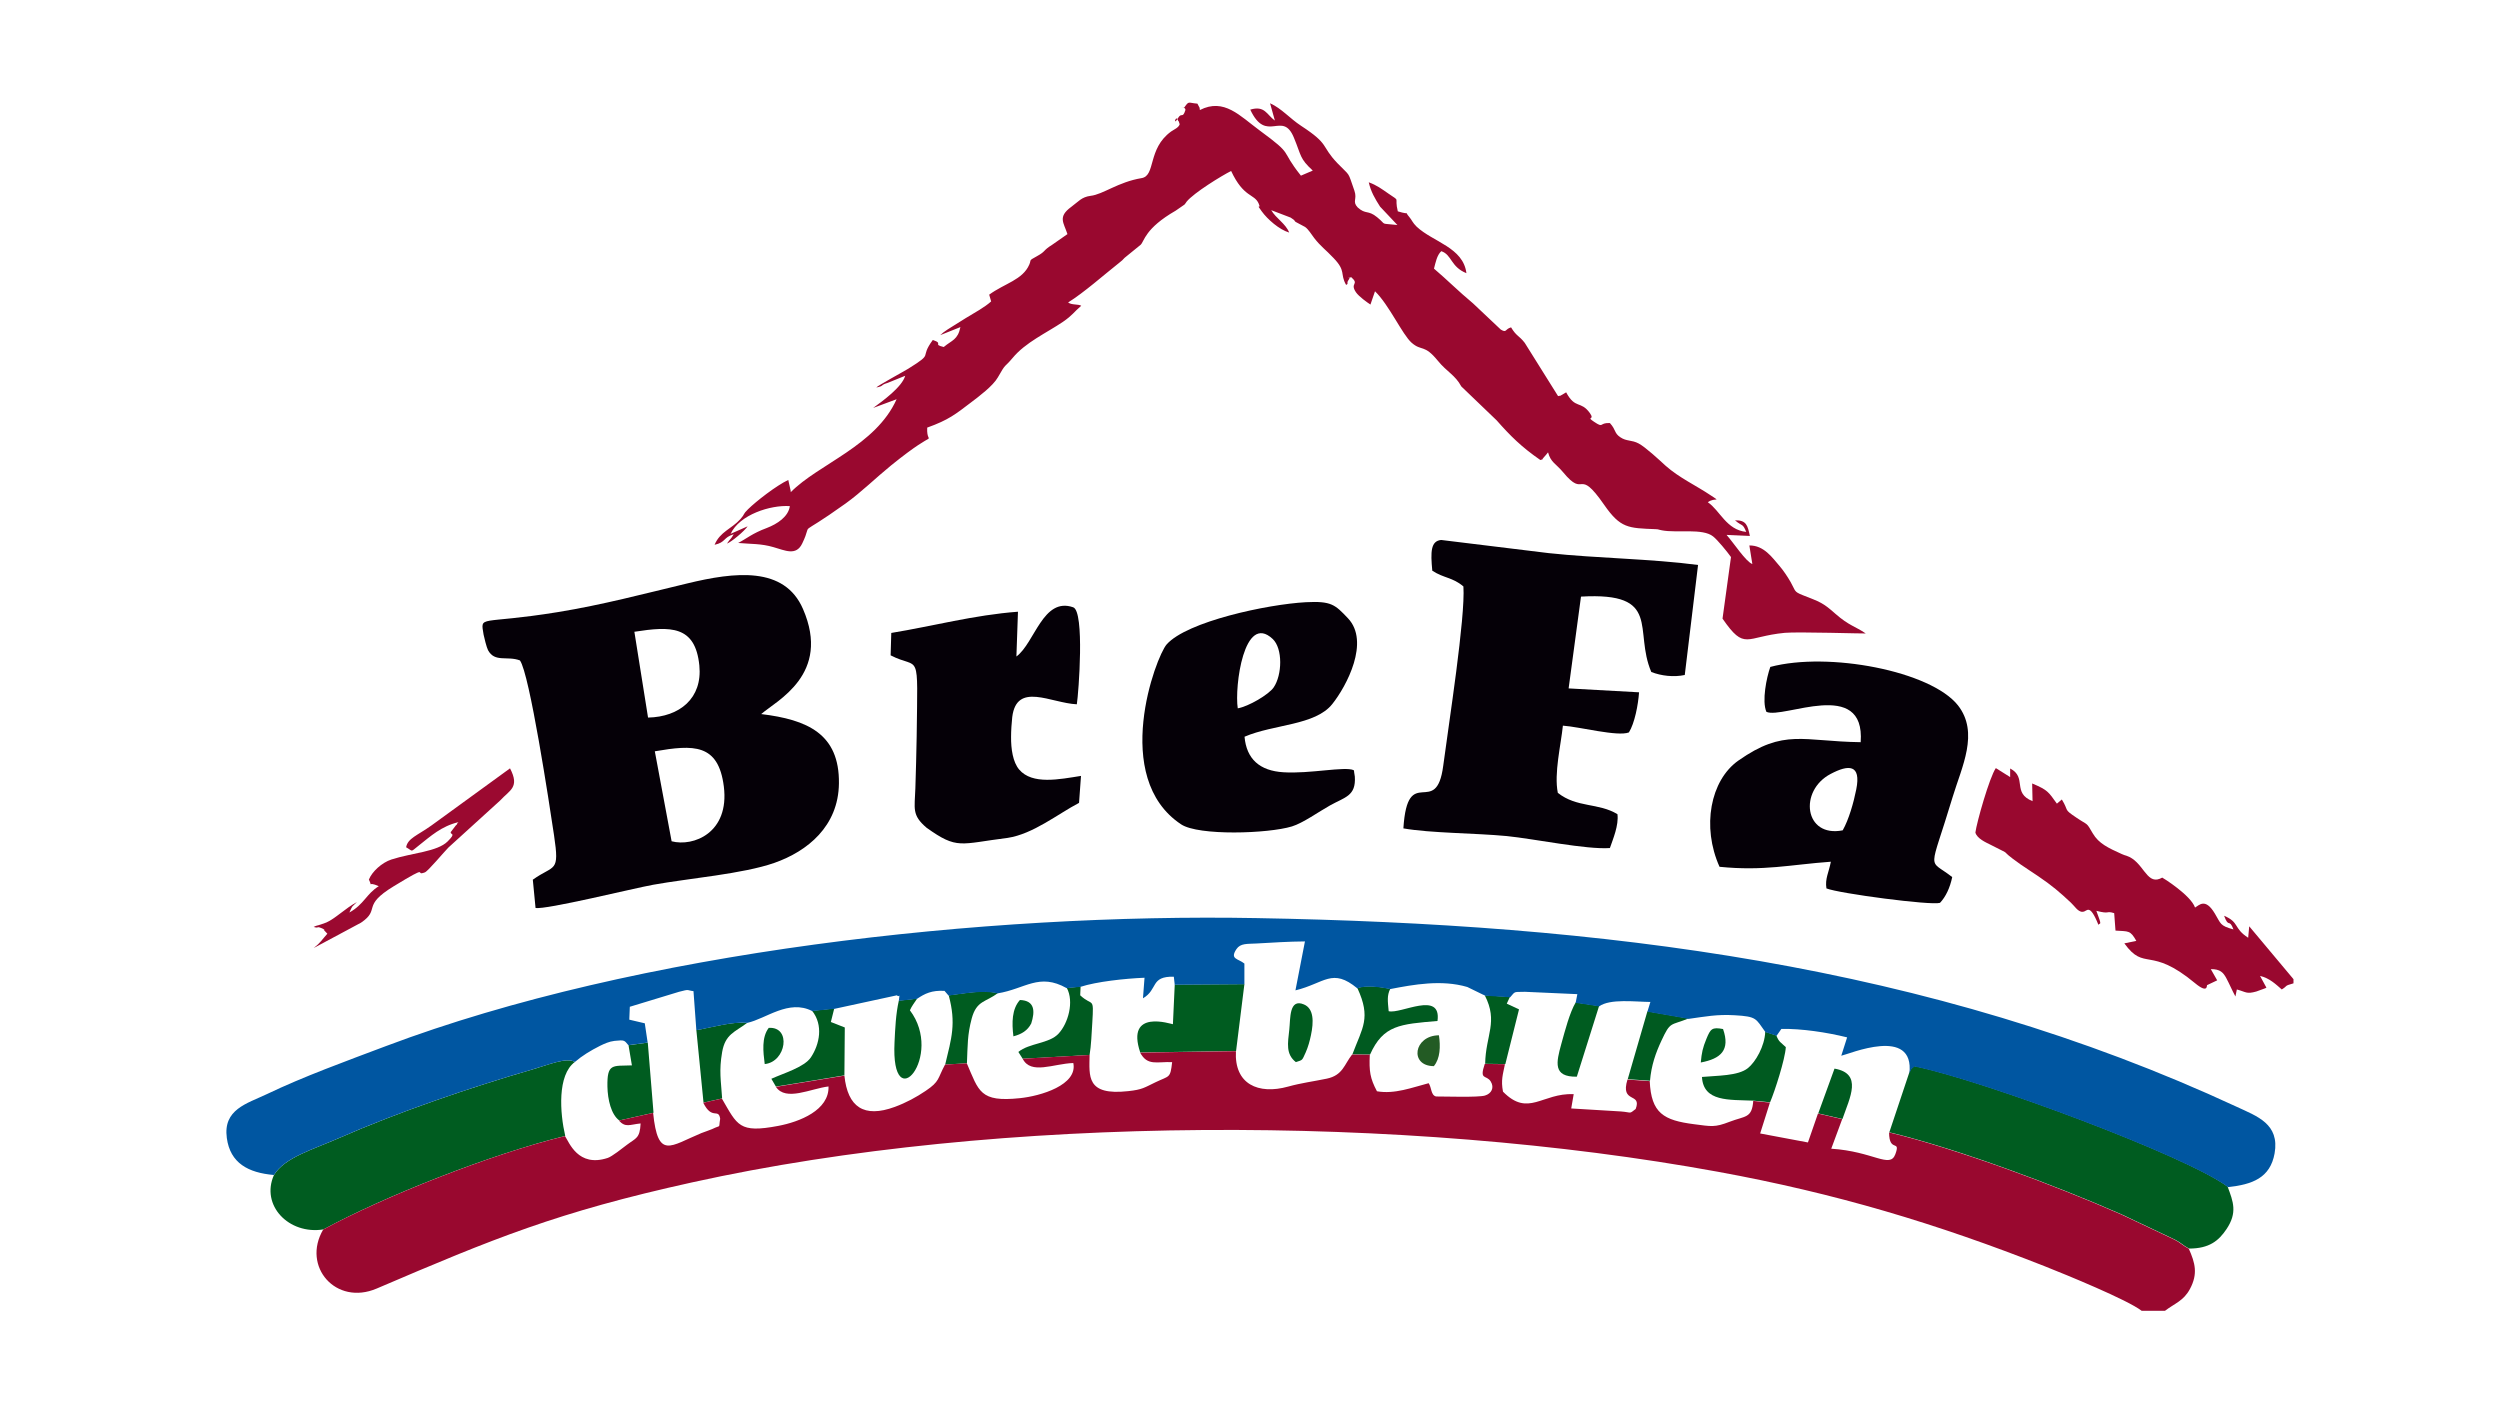 <?xml version="1.0" encoding="UTF-8"?>
<svg xmlns="http://www.w3.org/2000/svg" xmlns:xlink="http://www.w3.org/1999/xlink" version="1.1" id="Ebene_1" x="0px" y="0px" viewBox="0 0 1920 1080" xml:space="preserve">
<g>
	<path fill-rule="evenodd" clip-rule="evenodd" fill="#050007" d="M1039.7,591.5c-7-3.1-33.6,2.9-54,1.6   c-18.3-1.1-28.4-10.2-29.9-27.3c22.6-9.7,54.3-8.6,67.4-25.1c11-13.8,29.1-47.9,12-65.9c-9.9-10.4-12.6-13.3-32.3-12.3   c-29.5,1.6-91.3,14.8-106.9,32.4c-8.3,9.4-43.1,102.2,11.1,138.2c13.4,8.9,66.7,7.2,85.1,1.6c8.5-2.6,20.6-11.3,29.2-16.1   c11.6-6.5,20.1-7.2,19.1-22.2l-0.5-3.2C1040,592.7,1039.9,592,1039.7,591.5L1039.7,591.5z M950.6,544c8.2-1.4,23.9-10.6,27.6-16.1   c6.5-9.5,7.1-29.8-0.8-37.2C955.4,470.1,948,527.4,950.6,544L950.6,544z"></path>
	<path fill-rule="evenodd" clip-rule="evenodd" fill="#050007" d="M399.3,507.2c7.4,10,22.6,110.2,26.2,134.3   c4.4,29.4,0.3,22.2-16.3,34.1l2.1,21.7c7.6,1.6,75.8-15.2,90.3-17.8c27.7-5,68.8-8.3,93.1-16.8c25.4-8.9,49.2-28.1,49.6-61   c0.5-38.2-24.3-49-59.7-53.3c11.8-10.3,53.9-30.5,32.1-80.7c-14.3-33-52.3-28.5-89-19.6c-32.6,7.8-64.9,16.4-99.3,22   c-60.5,9.8-59.5,1.9-57,17.3c0.3,1.8,2.4,10.1,3.4,11.9C380,509,389.5,503.5,399.3,507.2L399.3,507.2z M502.9,577l12.9,69.1   c16.6,4.4,44.6-6.4,40.1-42.1C551.7,570.9,532.6,571.9,502.9,577L502.9,577z M487.2,485.2l10.5,65.9c24.2-0.5,41.9-14.8,39.4-40   C534,480.2,515,480.9,487.2,485.2L487.2,485.2z"></path>
	<path fill-rule="evenodd" clip-rule="evenodd" fill="#050007" d="M1359.6,512.2c-2.9,8.1-6.6,26.3-3,34.5   c12.8,5.8,76.1-26.7,72.4,23.3c-44.6-0.6-58.7-10.6-93.9,14.1c-21.6,15.2-28.3,50.9-14.5,81.6c34,3.4,54-1.6,85.5-3.9   c-1.6,8.4-4.6,13-3.4,20.5c9.7,3.9,80.2,13.2,87.2,11.1c4.4-4.6,7.7-11.6,9.4-19.8c-19.1-15-17.7-1.5,0.3-61.4   c7-23.2,20.6-49.4,4.1-70.5C1482.8,515.3,1404.1,500.3,1359.6,512.2L1359.6,512.2z M1415.2,637.7c4.7-8.3,8.4-21.3,10.4-31.4   c3.9-19.5-5.9-19.2-19.7-11.9C1381.3,607.3,1385.7,643.5,1415.2,637.7L1415.2,637.7z"></path>
	<path fill-rule="evenodd" clip-rule="evenodd" fill="#005B1F" d="M690.3,768.5c-2.3,10.1-2.8,21.4-3.3,31.9   c-3,59.6,38.3,10.6,11.8-24.5c1.4-3.2,3.6-6,5.6-9L690.3,768.5L690.3,768.5z"></path>
	<path fill-rule="evenodd" clip-rule="evenodd" fill="#005B1F" d="M995.2,815.7c5.5-1.8,4.6-1,7.6-7.5c1.9-4.3,3.1-8.8,4-13.1   c2.2-10.3,2.3-20.5-5.4-23.7c-11.5-4.9-10.3,11.1-11.2,19.1C989,801.5,987.4,809.5,995.2,815.7L995.2,815.7z"></path>
	<path fill-rule="evenodd" clip-rule="evenodd" fill="#005C20" d="M1228.1,772.6l-18-2.7c-4.6,7.8-8.2,21.7-11,31.8   c-3.9,14.2-6.7,25.5,11.9,25.2L1228.1,772.6L1228.1,772.6z"></path>
	<path fill-rule="evenodd" clip-rule="evenodd" fill="#005C20" d="M1140.6,817l15.5,0.2l10.5-42l-9.4-4.4l2.4-5.2l-19.3-1.2   C1150.8,784.9,1141,794.7,1140.6,817L1140.6,817z"></path>
	<path fill-rule="evenodd" clip-rule="evenodd" fill="#005C20" d="M778.3,795.9c6.2-1.6,10.9-4.4,13.7-9.9c2.9-9.1,3-17.6-8.7-18   C777.1,774.9,777,785.4,778.3,795.9L778.3,795.9z"></path>
	<path fill-rule="evenodd" clip-rule="evenodd" fill="#005C20" d="M587.3,817.2c16.5-1.6,20.7-28.9,3.1-27.8   C584.8,796.7,586.1,807.8,587.3,817.2L587.3,817.2z"></path>
	<path fill-rule="evenodd" clip-rule="evenodd" fill="#005A20" d="M1346.6,845.3l12.8,1.3c3.6-8.4,11.6-33.2,12.1-42.4   c-4-3.9-5.2-3.7-7.3-9l-8.5-2.8c-0.4,11-7.4,23.2-13.3,27.9c-7.5,6.1-23.7,5.7-35.3,6.8C1308.2,846.4,1328,844.5,1346.6,845.3   L1346.6,845.3z"></path>
	<path fill-rule="evenodd" clip-rule="evenodd" fill="#005A20" d="M1038.6,809.8l13.6,0.1c10.2-22.8,23.2-23.3,51.8-25.8   c3.2-23.6-28.3-5.1-37.5-7.5c-0.7-7.8-1.4-11.9,1.2-17.2c-7.7-1.6-19.3-3-25.2-0.5C1053.1,781.9,1046.4,789.1,1038.6,809.8   L1038.6,809.8z"></path>
	<path fill-rule="evenodd" clip-rule="evenodd" fill="#005A20" d="M623.7,776.3c8.7,11,5.8,25.6-0.9,35.7   c-5,7.6-21.2,12.3-30.4,16.5l3.5,6l52.6-8.6l0.3-36.8l-10.7-4.2l2.6-10.4L623.7,776.3L623.7,776.3z"></path>
	<path fill-rule="evenodd" clip-rule="evenodd" fill="#005A20" d="M785.4,813.1l51.4-2.9c1.2-6.8,1.6-17,2.1-25   c1.2-20.4,0.4-11.8-9.3-20.8l0.3-6.7l-10.6,1c5.7,10.6,1.1,27.2-6.4,35.2c-7.2,7.7-22.5,7.1-30.8,14L785.4,813.1L785.4,813.1z"></path>
	<path fill-rule="evenodd" clip-rule="evenodd" fill="#005A20" d="M534.8,791.1l5.5,55.7l14.3-3.2c-0.9-13.9-2.5-21.1,0-35.6   c2.4-13.9,9.9-15.4,19.2-22.4C562.5,784.3,546.1,789.2,534.8,791.1L534.8,791.1z"></path>
	<path fill-rule="evenodd" clip-rule="evenodd" fill="#005A20" d="M1250.1,828.8l17.1,1.2c1-11.8,4.4-21.4,8.8-30.8   c7-15,6.6-11.3,20.8-17l-31.6-5.5L1250.1,828.8L1250.1,828.8z"></path>
	<path fill-rule="evenodd" clip-rule="evenodd" fill="#005A20" d="M1396.4,855.1l18.6,4.3c5.7-16.6,15.7-34.9-6.1-38.7L1396.4,855.1   L1396.4,855.1z"></path>
	<path fill-rule="evenodd" clip-rule="evenodd" fill="#005C20" d="M1466.2,824.1l-15.2,45.5c52.4,12.6,128,40.9,178.3,63l41,19.4   c5.4,2.8,6.2,4.5,10.9,6.9c15.5,0,22.8-6,28.8-15c8.4-12.6,5.2-20.9,0.8-32.6c-31-23.5-188.9-82.2-240.8-92.6   C1468,821,1468.4,818.8,1466.2,824.1L1466.2,824.1z"></path>
	<path fill-rule="evenodd" clip-rule="evenodd" fill="#005C20" d="M210.4,902.4c-10.4,23.3,11.4,46,38,41.8   c46.9-25.5,128.6-57.8,185.7-71.8c-4.1-17.6-6.2-46.8,7.4-56.8c-6.3-3.9-20.7,2.3-32.5,5.7c-47.1,13.6-104.3,33.2-148.1,52.5   C240,883,218.8,888.8,210.4,902.4L210.4,902.4z"></path>
	<path fill-rule="evenodd" clip-rule="evenodd" fill="#005C20" d="M875.7,808.3l73.6-1.1l6.4-51.4l-53.5,0.4l-1.4,30.4   C899.6,786.6,864.3,774.4,875.7,808.3L875.7,808.3z"></path>
	<path fill-rule="evenodd" clip-rule="evenodd" fill="#005C20" d="M482.7,802.7l2.6,15.5c-14.9,0.6-19.1-1.8-18.8,16.3   c0.2,10.1,2.9,21.5,9.1,26l26.3-5.9l-4.4-53.9L482.7,802.7L482.7,802.7z"></path>
	<path fill-rule="evenodd" clip-rule="evenodd" fill="#005C20" d="M728.6,764.4c5.9,21.7,2.1,33.1-2.7,53.2l16.7-1   c0.6-13.9,0.3-21.8,3.7-34.5c3.8-13.9,10.8-12.3,20-19.4C754.2,760,740.7,763,728.6,764.4L728.6,764.4z"></path>
	<path fill-rule="evenodd" clip-rule="evenodd" fill="#005C20" d="M1306.2,816c15.3-2.9,22.8-9.4,17.1-25.7   c-8.5-1.6-9.6-0.2-12.8,7.6C1307.7,804.7,1306.9,808.4,1306.2,816L1306.2,816z"></path>
	<path fill-rule="evenodd" clip-rule="evenodd" fill="#050007" d="M1100,438.3c8.8,5.8,15.6,5,23.9,12.1   c1.6,23.6-11.2,105-15.5,137.7c-5.4,41.3-27.4-2.9-30.6,48.1c20.9,3.7,55.4,3.6,79.4,5.9c21,2.1,61.2,10.5,79.2,9.2   c2.4-7,6.9-17.5,5.8-26c-14.6-8.9-31.2-4.8-45.8-16.4c-3-15,2.4-36.8,3.9-51.6c13,0.9,42.1,8.6,50.7,5.2c4.4-7,7.1-21.1,7.8-30.8   l-54.1-3l9.5-70.5c62.6-3.6,40.2,25.8,54,57.9c7.7,3,17.2,4.1,25.7,2.3l10.2-84.5c-36.2-4.8-77.5-5.1-114.7-9.1l-82.6-10.1   C1098.8,415.5,1098.6,423.7,1100,438.3L1100,438.3z"></path>
	<path fill-rule="evenodd" clip-rule="evenodd" fill="#050007" d="M780.6,504.2l1.2-34.4c-33.6,2.5-65.5,11.1-97.3,16.3l-0.5,17.2   c22.7,11.7,20.8-6.5,20,62.5c-0.2,13.1-0.6,26.4-1,39.6c-0.5,15.7-2.9,20.5,8.6,30.3c23.8,17,25.5,12.4,62.3,7.8   c19.6-3,38.4-18.3,54.8-26.9l1.5-20.7c-16.5,2.6-37.4,7-47.5-4.9c-4.8-5.7-6.3-15.7-6.2-25.2c0-4.7,0.4-10.5,0.9-15.1   c3.4-27.3,29.7-10.7,49.6-9.8c1.4-8.9,6.1-71.4-2.8-74.5C801,458.3,794.7,493.8,780.6,504.2L780.6,504.2z"></path>
	<path fill-rule="evenodd" clip-rule="evenodd" fill="#99082F" d="M836.8,810.2l-51.4,2.9c6.3,12.5,23.6,3.8,38.9,3.3   c3.5,16.9-25.2,25.4-41.1,27c-30.7,3.2-31.4-5.3-40.7-26.8l-16.7,1c-5.9,10.9-3.9,12.8-14.9,20.2c-7.1,4.8-14.8,9-23.7,12.3   c-23.7,8.7-36.2,0.2-38.7-24l-52.6,8.6c7.6,11.4,26.8,1.3,40.4-0.3c0.6,18.2-22.2,27.2-38.7,30.3c-30.1,5.7-31.2-0.4-43.2-21   l-14.3,3.2c6.8,13.7,11.7,3.8,13,12.3c-1.4,8.1,1.1,4.3-6.1,7.9c-1.4,0.7-6.1,2.2-8.3,3.1c-24.1,10-33.4,20.6-37.1-15.5l-26.3,5.9   c5.2,5.6,8.1,3.1,16.7,2.2c-0.6,11.6-3.5,11.1-10.5,16.4c-3.4,2.6-11.6,9.1-14.8,10.1c-22.8,7.5-29.6-12.1-32.8-16.8   c-57.1,14-138.8,46.4-185.7,71.8c-16.6,28.4,9.8,58.7,41.1,45.3c90-38.5,138.8-58.7,242.1-81.5c236.8-52.4,547.1-52.2,787.9-8.2   c90.7,16.6,167.9,39.8,251.1,72.6c16.4,6.5,63.4,25.7,74.4,34.2h17.9c7.6-5.8,14.3-7.6,19.2-16.8c6.2-11.6,4-19.9-0.9-30.9   c-4.7-2.4-5.6-4.1-10.9-6.9l-41-19.4c-50.2-22.1-125.9-50.4-178.3-63c0.1,16,9.2,4.9,4.8,16.8c-4.2,11.2-16.8-2.2-49.2-4.3   l8.4-22.7l-18.6-4.3l-7.7,22.2l-36.7-6.9l7.5-23.7l-12.8-1.3c-1,13.5-6.2,11.4-18.1,16c-11.6,4.5-14,3.6-27.3,1.9   c-23.4-3-33-8.4-34.1-33.1l-17.1-1.2c-5.8,18.9,11.3,9.5,6.3,22.6c-5.3,4.1-2.6,2.6-11.3,1.9l-38.2-2.3l1.9-11   c-24.4-1-34.8,17.9-54.3-1.9c-1.7-8.9-0.1-13,1.5-21.1l-15.5-0.2c-4.4,13,1.2,8,4.6,13.5c2.9,4.7,0.6,9.3-4.5,10.8   c-5.2,1.5-30.5,0.7-37.5,0.7c-4.1-1-3.3-6.8-5.7-10.2c-12.7,3.3-26.1,8.6-39.7,6.2c-5.3-10-6.1-15.4-5.5-28.1l-13.6-0.1   c-6,7.5-7,15.9-19.4,18.5c-10.6,2.2-19.6,3.3-29.7,6.1c-23,6.4-41.5-1.9-40.1-27.2l-73.6,1.1c5.7,10.4,12.6,6.9,24.6,7.3   c-1.4,12.7-2,10.3-12.6,15.4c-8.8,4.2-10.1,5.7-21.1,6.9C834,841.6,836.6,826.5,836.8,810.2L836.8,810.2z"></path>
	<path fill-rule="evenodd" clip-rule="evenodd" fill="#99082F" d="M909.5,82.6c-5.4-0.8,1.8-0.7,0.8,2.2c-2.1,6.5-2.8,1.2-5.6,5.9   c-4.1,7-1.6-3.6,0.1,2c0,0.1,0.4,0.5,0.5,0.6l0.7,2.1c-0.7,2.6-4.3,4-6.6,5.6c-18.3,13.3-11.6,34-22.7,35.8   c-18,3-29.5,12.5-39.1,13.6c-7,0.9-9.3,4.4-14.9,8.5c-10.5,7.7-5.8,12-2.9,20.9l-11.6,8.1c-7.7,4.8-4.6,4.9-11.9,8.9   c-6.7,3.7-4,2.3-5.8,6.4c-5.1,11.8-18.9,14.4-30.8,23.1l1.5,5.2c-5.1,4.6-12.6,8.6-19.5,12.8l-13.9,8.7c-3.3,2.2-3.6,2.5-5.7,4.4   l15.5-6.2c-2,9.9-6.5,10-12.8,15.3c-9-2.1,0.3-2.5-8.4-5.4c-11,15,1.8,9.2-18.9,22.1c-3.2,2-24,13.3-24.5,14.4   c6.3-1.2,2.8-1.8,8.6-3.5l13.6-5.5c-2.4,8.6-17.2,19.3-24.6,24.7l18-6.7c-16,35.8-60.1,49.8-81.3,71.4c-0.1-0.2,0-1,0-0.8l-1.9-8.6   c-9.3,4.4-24.7,16.4-30.9,22.5c-4.3,4.2-2.1,3.3-5.8,7.5c-6.8,7.6-15.7,9.7-19.9,19.8c8.7-1.9,6.5-5.6,14.7-8.1   c-2.5,4.4-2.6,3.2-5.2,7.2c3.6-1.4,13.3-9.5,15.9-13.3l-13.1,5.8c6.9-14.7,30.5-22.3,45.5-21.3c-1.1,8.1-9.6,13.7-17.7,16.8   c-11.3,4.2-15.5,8.2-22,11.5c10,0.9,17.5,0.4,27.1,3.2c8.9,2.5,17.4,7,22.1-2.8c9.3-19.2-6.8-2,33.3-30.7   c12.1-8.7,23.3-19.8,35-29.3c39.3-31.8,26.8-12.3,27.7-29c16.5-5.9,21.9-10.4,33.6-19.3c6.1-4.6,16.9-12.7,20.6-19.2   c6.7-11.8,4.6-6.9,11.4-15c9.8-11.9,26-19.2,38.6-27.7c7.4-5.1,8.2-7.3,14.1-12.4c-2.6-1.4-7.2-0.4-10.1-2.5   c12.2-7.6,27.4-21.1,39.4-30.6c2.2-1.7,2.2-1.8,4-3.7l12.3-10c2.9-2.7,3.1-12.5,26.9-26.2l6.8-4.7c0.4-0.4,1.3-1.7,1.6-2.2   c5.5-6.8,27-20,34.2-23.6c9.7,20.7,17.7,17.3,21.1,24.9c2.5,5.5-2.8-1,2.4,6.1c4.4,6.1,13.5,14.1,21.1,16.3   c-2.8-7-10.1-10.8-13.8-17.2l14.9,5.7c4.7,3.1,2,1.8,3.8,3.3l7.3,3.9c2.6,1.8,4.9,5.8,7,8.5c5.1,6.6,8.8,8.9,14.9,15.4   c9.8,10.2,4.7,11.9,9.6,20.6c2.3-1.1,0-1.2,1.9-3.8c2.6-3.6-3.1-0.8,2.1-2.1c6.5,5.8-1.4,4.2,3.6,11.6c2.2,3.2,8.6,7.8,11.1,9.4   l3.5-10.2c10.7,10.3,21,33.2,28.1,39.5c7.9,6.9,9.5,0.8,20.2,13.9c6.9,8.5,13.3,10.9,18,19.7l27.1,26c10.7,12.1,19,20.4,33.6,30.5   c4.2-1.6-0.1,0.9,2.6-2l2.1-2.4c0.3-0.3,0.7-1,1.2-1.5c2.1,7.8,6,8.6,11.5,15.2c17.4,21.1,10.8-4.9,31.6,25.1   c12.5,18,18.4,17.9,39.6,18.7c2.7,0.1,0.3,0,4.8,0.9c11.3,2.2,31.3-1.8,39.3,4.7c3.3,2.6,10.5,11.3,13.7,15.8l-6.5,47.3   c17.3,25,17.4,13.8,47.9,10.9c9.9-0.9,61.7,0.7,62.1,0.5c-8.2-5.6-12.8-5.9-23.4-15.2c-9.7-8.6-11.7-9-25.2-14.3   c-6.7-2.7-5.2-3.1-9.1-10c-2.4-4.2-5.8-9.2-8.5-12.3c-5.7-6.6-12-15.9-23.2-15.8l2.3,14.3c-5.2-2.1-13.9-15.7-19.8-22.4l17.9,0.8   c-1.7-8-2.6-12.2-11.4-12c5.7,5,5.7,1.9,8.6,8.9c-15.3-1.6-20.1-16.4-29.5-22.8c5.6-4.1,10.6,0.4,2.2-5.3   c-11.3-7.6-24.1-13.4-34.6-22.7c-4.7-4.3-15.4-14.3-20.7-17.1c-5.4-2.9-9.3-1.5-14.1-4.8c-4.9-3.3-3.1-5.5-8-10.9   c-8.6-0.4-4.3,4.3-12.2-1c-6.5-4.4,1-0.8-3.2-6.7c-7.1-9.8-11.1-2.7-18.2-15.9c-0.9,0.5-2.7,1.7-3,1.8c-2,0.9,0.1,0.6-3.2,1.1   l-25.6-40.9c-4.5-5.8-6.4-5-10.5-11.9c-4.9,1.4-3.2,4.5-7.9,1.7l-21.3-20.1c-11.3-9.4-20.2-18.4-30-26.7c1.2-4.5,2.2-10.3,5.6-13.4   c8.2,2.7,7.1,12,19.3,16.9c-2.4-19.8-25.6-23.9-38.2-35.7c-3.2-3.1-3.7-5.2-5.7-7.5c-4.5-5.2,2-1-8.8-4.3c-2.9-12,2.6-6.9-7.3-13.7   c-5.2-3.6-8.9-6.4-15-8.6c1.6,7.2,4.8,12.6,8.7,18.7l13.3,14.1c-14.4-1.6-7.6,0.5-15.6-6c-7.1-5.8-8.6-1.8-14.9-7.5   c-4.4-4.7-0.2-6.1-2.5-12.8c-5.5-15.7-2.7-10.4-13-21.1c-13.2-13.8-5.5-14.1-28-28.8c-8.7-5.7-14.9-13.3-23.8-17.3l3.7,13.3   c-6.3-4.5-7.7-11.8-18.9-8.4c12.5,26.7,24.7,0.1,33.5,21.5c5.9,14.2,4.3,15.9,14.5,25.3l-9.1,3.9c-16.8-21-4.4-14.7-31.8-34.8   c-15-11-27.2-25.1-45.8-15.6c-0.2-0.5-0.1-1.4-0.2-1.7l-1.7-3.2C912.2,79,913.3,77.2,909.5,82.6L909.5,82.6z"></path>
	<path fill-rule="evenodd" clip-rule="evenodd" fill="#99082F" d="M1761.4,755.2V752l-34-40.6l-0.8,8.8   c-11.5-7.4-6.5-11.8-18.5-16.9c3.7,10.1,3.8,1.5,7.2,10.5c-10.6-2.9-9.5-4.3-14.3-12.2c-7.4-12.4-12.1-6.3-15.2-4.6   c-3.3-9.5-24.9-23-25.2-23l-1.9,0.9c-10.5,4.2-12.7-13.5-25.6-17.7c-1.8-0.6-1.3-0.3-3.6-1.3c-10.4-4.7-17.7-8.1-22.2-15.8   c-5.3-9.1-3.4-5.9-12.4-12c-10.6-7.1-5.6-4.6-11.4-14.1l-3.8,3.2c-6.6-9.2-7.1-10.5-19-15.5l0.3,13.6c-16-6.4-3.9-18.2-17.2-25.1   v6.6l-11-6.9c-4.9,7.1-14.7,41.7-15.7,49.5c1.2,4.6,8.3,7.7,11.1,9.1c21.2,10.8,3.6,1.2,23.5,15.3c4.6,3.2,8.3,5.5,13.6,9.1   c10.5,7.1,16.7,12.4,25.1,20.3c3.1,2.9,5.1,6.6,8.5,7.1c0.2,0,0.7-0.1,0.9-0.1c3,0,4.9-7.2,11.8,10.1c1.1-2.2,3.2,2-1.6-10.8   c11,2.9,6.9-0.3,13.7,1.8l1,13.4c10.2,0.7,11.3-0.4,16,7.9l-9.2,1.9c15.7,21.8,19.5,1.7,54.2,30.5c10.2,8.5,9,1.7,9.3,1.6l7.8-3.7   l-4.9-8.6c7.2-0.1,9.6,2.6,12,7.1c2.4,4.5,4.5,9.5,6.9,13.9l1.1-5.4c7.3,2,7.3,3.7,14.9,1.6l6.6-2.4c0.2-0.1,0.9-0.3,1.2-0.6   l-4.9-9c7.4,1.7,12.4,6.7,16.7,10.4C1757.5,756.8,1753.6,757.4,1761.4,755.2L1761.4,755.2z"></path>
	<path fill-rule="evenodd" clip-rule="evenodd" fill="#0056A1" d="M210.4,902.4c8.4-13.6,29.6-19.4,50.5-28.6   c43.8-19.3,101-38.9,148.1-52.5c11.9-3.4,26.3-9.6,32.5-5.7c5.7-4.9,12-8.7,19.3-12.4c3.5-1.7,7-3.3,11.1-3.8   c8.1-0.9,7.6-0.3,10.7,3.3l14.8-2l-2.2-14.8l-11.9-2.8l0.4-9.9l37.8-11.5c8.6-2.3,5.8-1.1,11.1-0.5l2.2,30   c11.3-1.9,27.7-6.8,39-5.6c14.6-3.2,31.9-18.4,50-9.1l17-1.7l48-10.4c2.2,2.3,2.3-3.1,1.5,4.3l14-1.6c5.9-4,11.3-6.7,21.1-6.1   c0.7,0.8,2.1,2.5,3.1,3.6c12.2-1.4,25.6-4.4,37.7-1.7c21.1-3.4,31.8-16,53-4l10.6-1c12.2-4,34.2-6.4,49.2-7l-1.2,15.8   c11.8-6.9,5.4-17,23.7-16.6l0.7,6.2l53.5-0.4l0-15.9c-4.8-3.9-11.4-3.2-6.1-11.1c3.1-4.6,8.3-3.9,15.3-4.3   c12.5-0.7,24.5-1.5,37.3-1.6l-7.3,37.6c22.5-5.5,28.2-17.6,47.6-1.5c5.8-2.5,17.4-1.1,25.2,0.5c18.1-3.5,39.4-7.4,59.2-1.6   l12.5,6.1c0.1-0.3,0.7,0.4,1.1,0.6l19.3,1.2c4.3-5.2,3-3.8,11.4-4.2l40.2,1.8l-1.3,6.7l18,2.7c8.4-6.1,27.9-3.5,39.4-3.4l-2.3,7.5   l31.6,5.5c12.9-1.8,21.8-3.6,35.4-2.8c17.2,1,16,2.4,23.7,13l8.5,2.8l3.7-5.3c15.4-0.3,34.8,2.6,50.5,6.5l-4.5,14.1   c5.7-1.1,56.6-23.1,52.3,13.7c2.2-5.3,1.8-3.1,3.9-5.4c51.9,10.4,209.7,69.1,240.8,92.6c18.6-2,32.4-7,35.8-25.9   c4-22.7-13.5-28.5-28.9-35.7C1480.9,740,1228.8,709.8,965,705.1c-208-3.8-475.1,25.3-668.6,98.3c-31,11.7-63.1,23.3-91.7,37   c-15.1,7.2-33.5,11.6-30.5,33.6C176.8,893.2,190.5,900.7,210.4,902.4L210.4,902.4z"></path>
	<path fill-rule="evenodd" clip-rule="evenodd" fill="#9B0930" d="M311.9,650.7c5.7,3.2,2.9,4,9.8-1.4c9-7.1,17.3-14.8,30.4-17.9   c-0.3,0.5-0.9,0.5-1,1.3c-0.2,0.7-0.8,1-1,1.2l-3.9,5.1c-0.6,2.4,4.6,0.2-2.4,7.2c-8,8-27.5,8.8-43.2,13.9   c-7.3,2.4-14.8,9.2-17.3,15.4c3.4,7.1-2.1,0.8,7.6,5.1c-9.6,5.9-11.3,14-22.6,20.2c3-6.3,1.2-3.3,5.8-8   c-8.8,4.7-16.6,12.7-23.5,15.7l-4.2,1.5c-3.2,1.1-3,0.6-5.5,1.9c4.3,1.3,1.9-0.7,5.7,0.8c4.5,1.9,1.9,1.3,1.9,1.3l2.9,3.1   c-4.3,4.8-5.3,7-10.5,11l36.4-19.5c15.3-10.4-0.1-12.6,25-27.9c29.7-18.1,15.2-7.4,24-10.7c2.4-0.9,14.9-15.9,18.1-19.1l39.7-36.1   c7.3-8,15.3-10,7.6-24.7L331.3,634C320.5,641.7,313.1,643.8,311.9,650.7L311.9,650.7z"></path>
	<path fill-rule="evenodd" clip-rule="evenodd" fill="#235B24" d="M1101.2,818.8c4.9-5.9,5.2-15.1,3.9-23.7   C1085.7,795.3,1082.2,818.7,1101.2,818.8L1101.2,818.8z"></path>
</g>
<g>
</g>
<g>
</g>
<g>
</g>
<g>
</g>
<g>
</g>
<g>
</g>
<g>
</g>
</svg>
